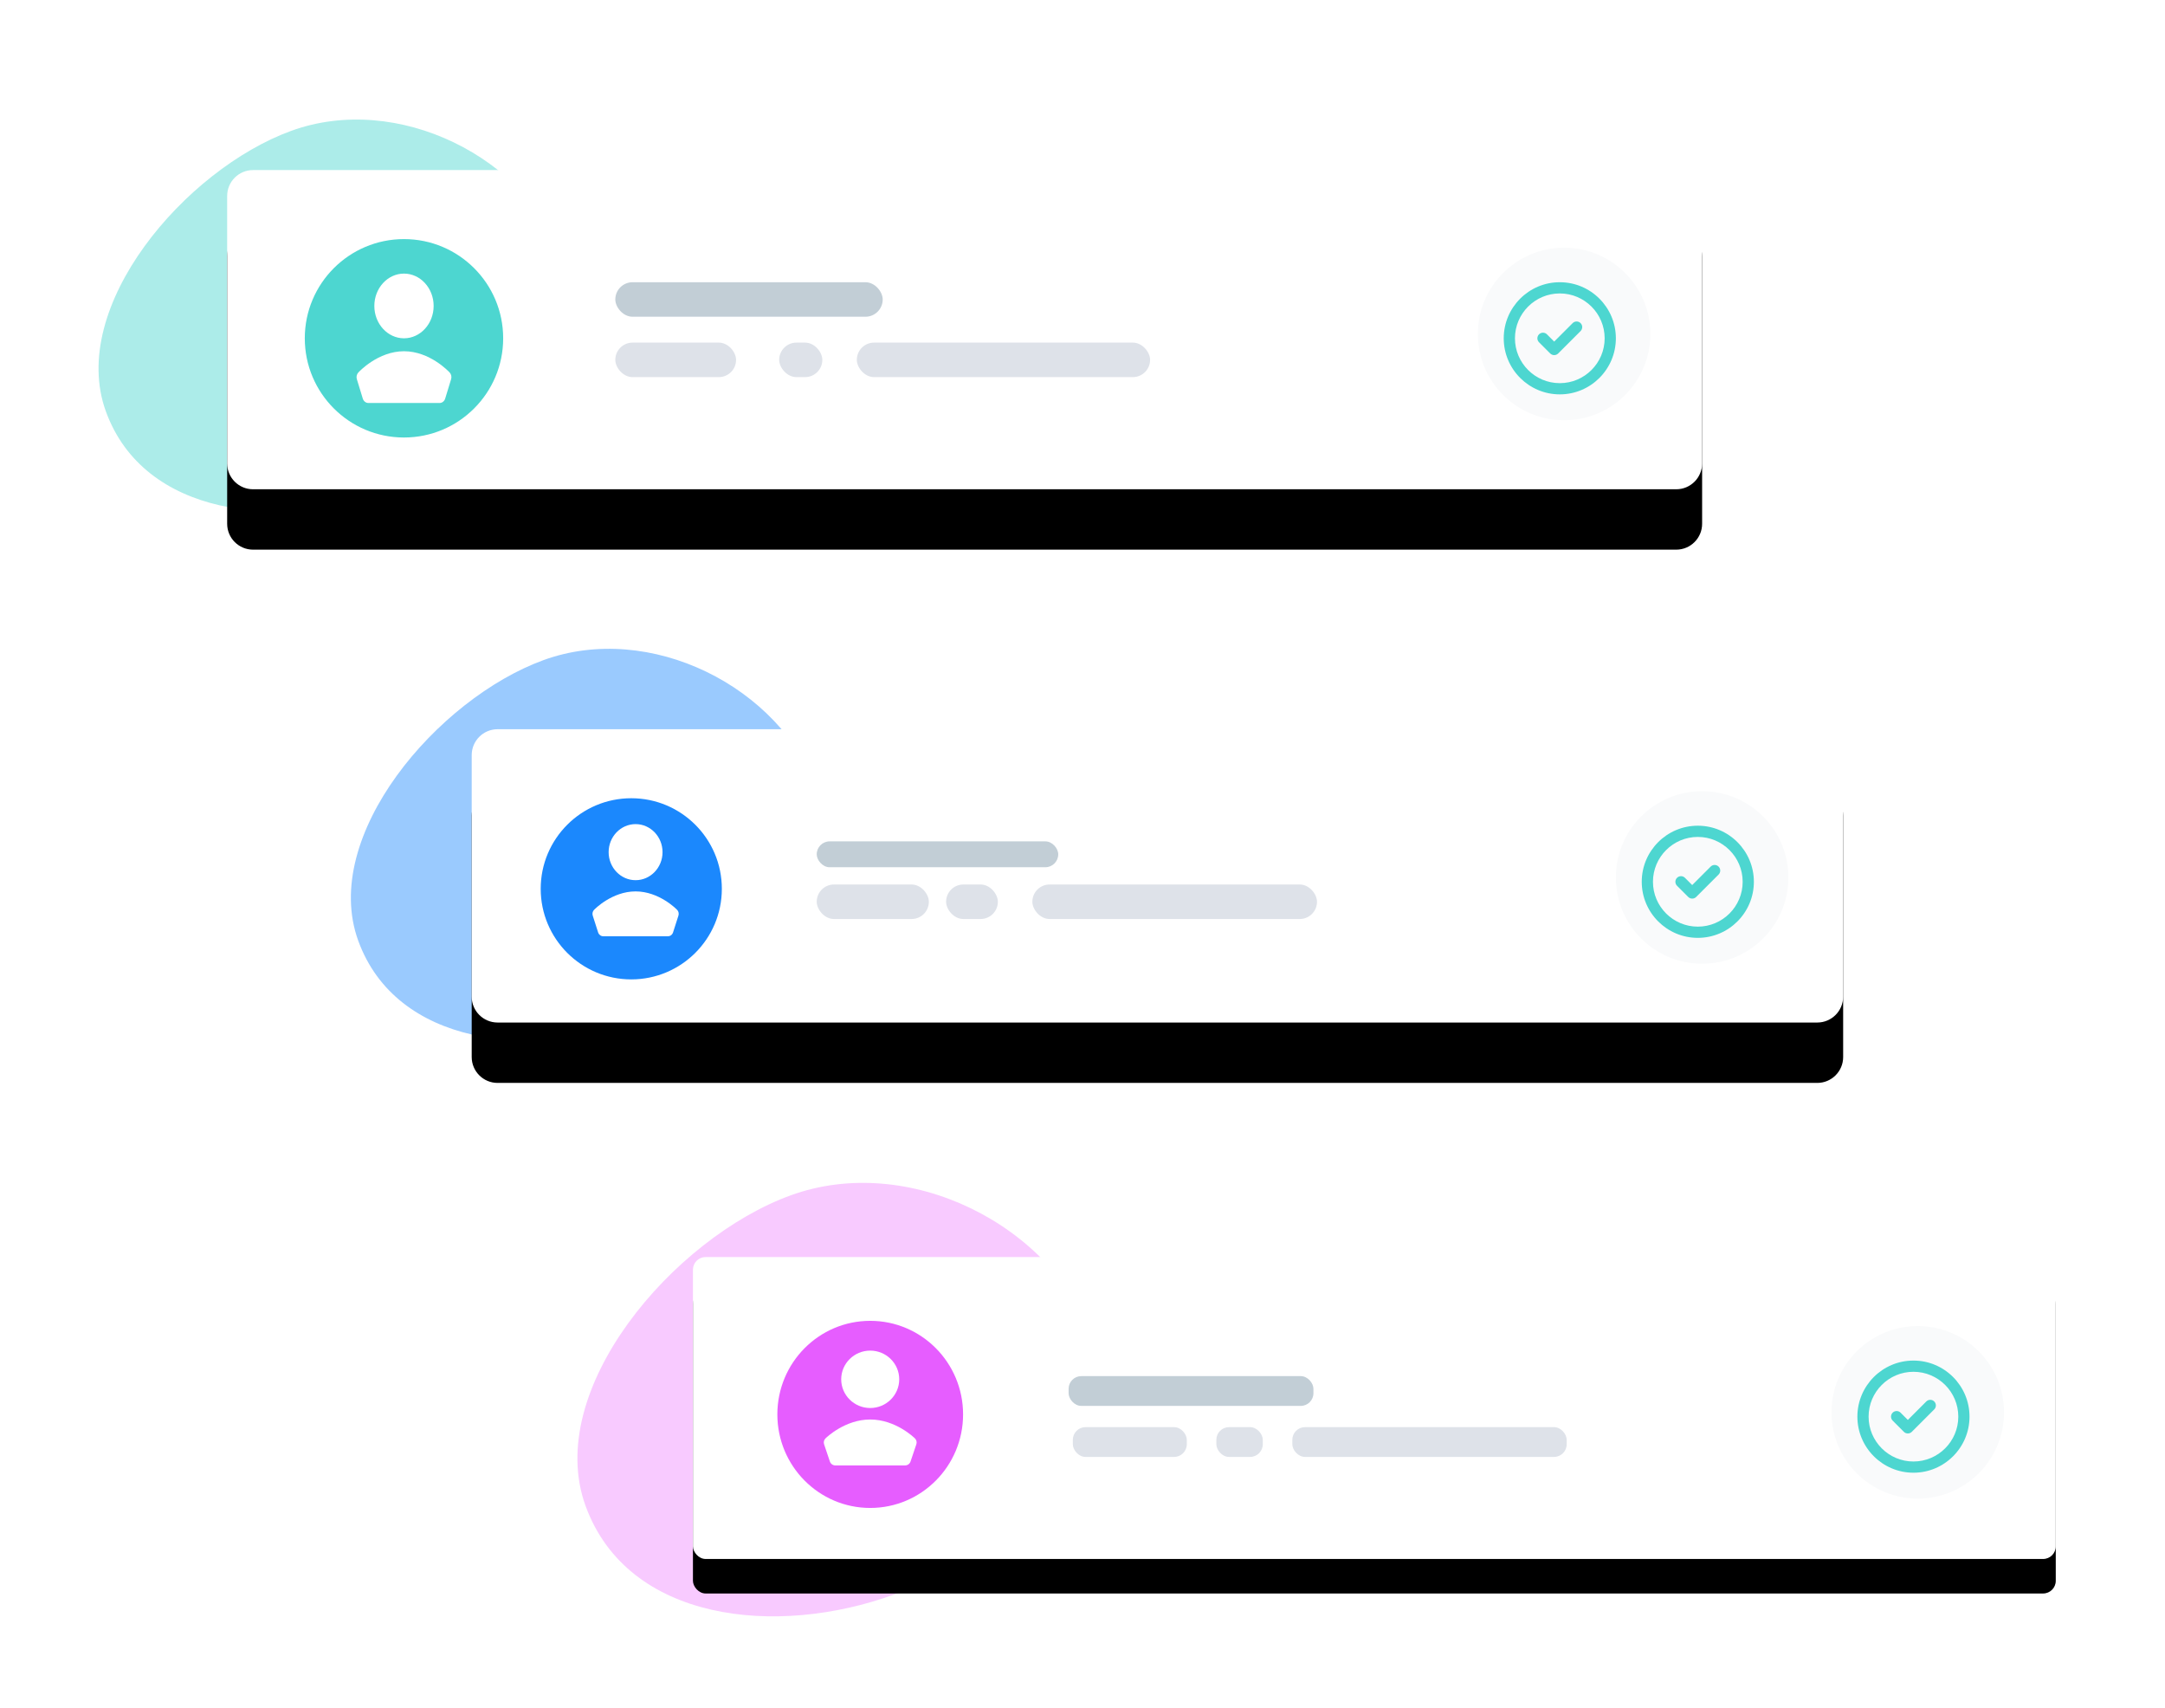 <?xml version="1.0" encoding="UTF-8"?>
<svg width="251px" height="198px" viewBox="0 0 251 198" version="1.1" xmlns="http://www.w3.org/2000/svg" xmlns:xlink="http://www.w3.org/1999/xlink">
    <!-- Generator: Sketch 54.1 (76490) - https://sketchapp.com -->
    <title>Cards - Candidates@1,5x</title>
    <desc>Created with Sketch.</desc>
    <defs>
        <path d="M3,0 L168,0 C169.657,-3.04359188e-16 171,1.343 171,3 L171,34 C171,35.657 169.657,37 168,37 L3,37 C1.343,37 2.02906125e-16,35.657 0,34 L0,3 C-2.02906125e-16,1.343 1.343,3.04359188e-16 3,0 Z" id="path-1"></path>
        <filter x="-25.7%" y="-100.0%" width="151.5%" height="337.8%" filterUnits="objectBoundingBox" id="filter-2">
            <feOffset dx="0" dy="7" in="SourceAlpha" result="shadowOffsetOuter1"></feOffset>
            <feGaussianBlur stdDeviation="13.5" in="shadowOffsetOuter1" result="shadowBlurOuter1"></feGaussianBlur>
            <feColorMatrix values="0 0 0 0 0   0 0 0 0 0   0 0 0 0 0  0 0 0 0.123 0" type="matrix" in="shadowBlurOuter1"></feColorMatrix>
        </filter>
        <path d="M10.799,11.47 C10.983,11.671 11.047,11.968 10.965,12.237 L10.277,14.487 C10.184,14.794 9.921,15 9.625,15 L1.375,15 C1.079,15 0.816,14.794 0.723,14.487 L0.035,12.237 C-0.047,11.968 0.017,11.671 0.202,11.47 C0.294,11.368 2.499,9 5.5,9 C8.501,9 10.706,11.368 10.799,11.47 Z M5.5,7.5 C3.605,7.5 2.063,5.818 2.063,3.75 C2.063,1.682 3.605,0 5.5,0 C7.396,0 8.938,1.682 8.938,3.75 C8.938,5.818 7.396,7.5 5.5,7.5 Z" id="path-3"></path>
        <path d="M6.5,0 C2.916,0 0,2.916 0,6.5 C0,10.084 2.916,13 6.5,13 C10.084,13 13,10.084 13,6.5 C13,2.916 10.084,0 6.5,0 M6.5,11.7 C3.633,11.7 1.3,9.367 1.3,6.5 C1.3,3.633 3.633,1.3 6.5,1.3 C9.367,1.3 11.7,3.633 11.7,6.5 C11.7,9.367 9.367,11.7 6.5,11.7 M7.99,4.74 L5.85,6.881 L5.01,6.04 C4.755,5.786 4.345,5.786 4.09,6.04 C3.836,6.295 3.836,6.705 4.09,6.96 L5.39,8.26 C5.517,8.386 5.684,8.45 5.85,8.45 C6.016,8.45 6.183,8.386 6.31,8.26 L8.91,5.66 C9.164,5.405 9.164,4.995 8.91,4.74 C8.655,4.486 8.245,4.486 7.99,4.74" id="path-5"></path>
        <path d="M3.351,0.815 L156.351,0.815 C158.008,0.815 159.351,2.158 159.351,3.815 L159.351,31.815 C159.351,33.471 158.008,34.815 156.351,34.815 L3.351,34.815 C1.694,34.815 0.351,33.471 0.351,31.815 L0.351,3.815 C0.351,2.158 1.694,0.815 3.351,0.815 Z" id="path-7"></path>
        <filter x="-27.7%" y="-108.8%" width="155.3%" height="358.8%" filterUnits="objectBoundingBox" id="filter-8">
            <feOffset dx="0" dy="7" in="SourceAlpha" result="shadowOffsetOuter1"></feOffset>
            <feGaussianBlur stdDeviation="13.5" in="shadowOffsetOuter1" result="shadowBlurOuter1"></feGaussianBlur>
            <feColorMatrix values="0 0 0 0 0   0 0 0 0 0   0 0 0 0 0  0 0 0 0.105 0" type="matrix" in="shadowBlurOuter1"></feColorMatrix>
        </filter>
        <path d="M9.817,9.94 C9.985,10.115 10.043,10.372 9.968,10.605 L9.343,12.555 C9.258,12.821 9.019,13 8.75,13 L1.25,13 C0.981,13 0.742,12.821 0.657,12.555 L0.032,10.605 C-0.043,10.372 0.016,10.115 0.183,9.94 C0.267,9.853 2.272,7.8 5,7.8 C7.728,7.8 9.733,9.853 9.817,9.94 Z M5,6.5 C3.277,6.5 1.875,5.042 1.875,3.25 C1.875,1.458 3.277,0 5,0 C6.723,0 8.125,1.458 8.125,3.25 C8.125,5.042 6.723,6.5 5,6.5 Z" id="path-9"></path>
        <path d="M6.5,0 C2.916,0 0,2.916 0,6.5 C0,10.084 2.916,13 6.5,13 C10.084,13 13,10.084 13,6.5 C13,2.916 10.084,0 6.5,0 M6.5,11.7 C3.633,11.7 1.3,9.367 1.3,6.5 C1.3,3.633 3.633,1.3 6.5,1.3 C9.367,1.3 11.7,3.633 11.7,6.5 C11.7,9.367 9.367,11.7 6.5,11.7 M7.99,4.74 L5.85,6.881 L5.01,6.04 C4.755,5.786 4.345,5.786 4.09,6.04 C3.836,6.295 3.836,6.705 4.09,6.96 L5.39,8.26 C5.517,8.386 5.684,8.45 5.85,8.45 C6.016,8.45 6.183,8.386 6.31,8.26 L8.91,5.66 C9.164,5.405 9.164,4.995 8.91,4.74 C8.655,4.486 8.245,4.486 7.99,4.74" id="path-11"></path>
        <rect id="path-13" x="0" y="0" width="158" height="35" rx="1.47"></rect>
        <filter x="-13.6%" y="-50.0%" width="127.2%" height="222.9%" filterUnits="objectBoundingBox" id="filter-14">
            <feOffset dx="0" dy="4" in="SourceAlpha" result="shadowOffsetOuter1"></feOffset>
            <feGaussianBlur stdDeviation="6.5" in="shadowOffsetOuter1" result="shadowBlurOuter1"></feGaussianBlur>
            <feColorMatrix values="0 0 0 0 0   0 0 0 0 0   0 0 0 0 0  0 0 0 0.098 0" type="matrix" in="shadowBlurOuter1"></feColorMatrix>
        </filter>
        <path d="M10.569,10.177 C10.749,10.356 10.812,10.619 10.731,10.858 L10.058,12.855 C9.967,13.127 9.71,13.31 9.421,13.31 L1.346,13.31 C1.056,13.31 0.799,13.127 0.707,12.855 L0.034,10.858 C-0.046,10.619 0.017,10.356 0.197,10.177 C0.288,10.088 2.446,7.986 5.383,7.986 C8.32,7.986 10.478,10.088 10.569,10.177 Z M5.383,6.655 C3.528,6.655 2.019,5.162 2.019,3.327 C2.019,1.493 3.528,0 5.383,0 C7.238,0 8.747,1.493 8.747,3.327 C8.747,5.162 7.238,6.655 5.383,6.655 Z" id="path-15"></path>
        <path d="M6.5,0 C2.916,0 0,2.916 0,6.5 C0,10.084 2.916,13 6.5,13 C10.084,13 13,10.084 13,6.5 C13,2.916 10.084,0 6.5,0 M6.5,11.7 C3.633,11.7 1.3,9.367 1.3,6.5 C1.3,3.633 3.633,1.3 6.5,1.3 C9.367,1.3 11.7,3.633 11.7,6.5 C11.7,9.367 9.367,11.7 6.5,11.7 M7.99,4.74 L5.85,6.881 L5.01,6.04 C4.755,5.786 4.345,5.786 4.09,6.04 C3.836,6.295 3.836,6.705 4.09,6.96 L5.39,8.26 C5.517,8.386 5.684,8.45 5.85,8.45 C6.016,8.45 6.183,8.386 6.31,8.26 L8.91,5.66 C9.164,5.405 9.164,4.995 8.91,4.74 C8.655,4.486 8.245,4.486 7.99,4.74" id="path-17"></path>
    </defs>
    <g id="Page-1" stroke="none" stroke-width="1" fill="none" fill-rule="evenodd">
        <g id="Desktop-HD" transform="translate(-1146, -212)">
            <g id="Cards---Candidates" transform="translate(1150, 218)">
                <path d="M59.969,113.349 C73.044,113.349 91.285,103.066 91.285,90.13 C91.285,77.194 77.183,70.349 64.108,70.349 C51.033,70.349 35.254,75.284 35.254,88.219 C35.254,101.155 46.894,113.349 59.969,113.349 Z" id="Oval" fill="#9ACAFE" transform="translate(63.27, 91.849) rotate(160) translate(-63.27, -91.849) "></path>
                <path d="M30.714,52 C43.79,52 62.03,41.717 62.03,28.781 C62.03,15.845 47.929,9 34.854,9 C21.778,9 6,13.935 6,26.87 C6,39.806 17.639,52 30.714,52 Z" id="Oval" fill="#ACECE9" transform="translate(34.015, 30.5) rotate(160) translate(-34.015, -30.5) "></path>
                <path d="M88.714,179.959 C103.183,179.959 123.367,168.58 123.367,154.267 C123.367,139.953 107.763,132.378 93.295,132.378 C78.826,132.378 61.367,137.838 61.367,152.152 C61.367,166.466 74.246,179.959 88.714,179.959 Z" id="Oval" fill="#F8CAFF" transform="translate(92.367, 156.169) rotate(160) translate(-92.367, -156.169) "></path>
                <g id="Group-28" transform="translate(22.336, 13.715)">
                    <g id="Rectangle-33-Copy-2">
                        <use fill="black" fill-opacity="1" filter="url(#filter-2)" xlink:href="#path-1"></use>
                        <use fill="#FFFFFF" fill-rule="evenodd" xlink:href="#path-1"></use>
                    </g>
                    <circle id="Oval-2-Copy-2" fill="#4DD6D0" cx="20.5" cy="19.5" r="11.5"></circle>
                    <rect id="Rectangle-Copy-8" fill="#C2CED6" x="45" y="13" width="31" height="4" rx="2"></rect>
                    <rect id="Rectangle-Copy-9" fill="#DEE2E9" x="45" y="20" width="14" height="4" rx="2"></rect>
                    <rect id="Rectangle-Copy-10" fill="#DEE2E9" x="73" y="20" width="34" height="4" rx="2"></rect>
                    <rect id="Rectangle-Copy-11" fill="#DEE2E9" x="64" y="20" width="5" height="4" rx="2"></rect>
                    <g id="Icon-user-Copy-2" transform="translate(15, 12)">
                        <mask id="mask-4" fill="white">
                            <use xlink:href="#path-3"></use>
                        </mask>
                        <use id="Icon" fill="#FFFFFF" xlink:href="#path-3"></use>
                    </g>
                </g>
                <g id="Group-2-Copy" transform="translate(167.336, 22.715)">
                    <g id="Group-2-Copy-3" fill="#F9FAFB">
                        <circle id="Oval-4" cx="10" cy="10" r="10"></circle>
                    </g>
                    <g id="Icon-Copy" transform="translate(3, 4)">
                        <mask id="mask-6" fill="white">
                            <use xlink:href="#path-5"></use>
                        </mask>
                        <use id="Icon" fill="#4DD6D0" xlink:href="#path-5"></use>
                    </g>
                </g>
                <g id="Group-27" transform="translate(50.336, 77.715)">
                    <g id="Rectangle-33-Copy-3">
                        <use fill="black" fill-opacity="1" filter="url(#filter-8)" xlink:href="#path-7"></use>
                        <use fill="#FFFFFF" fill-rule="evenodd" xlink:href="#path-7"></use>
                    </g>
                    <circle id="Oval-2" fill="#1B88FD" cx="18.851" cy="19.315" r="10.5"></circle>
                    <rect id="Rectangle" fill="#C2CED6" x="40.351" y="13.815" width="28" height="3" rx="1.5"></rect>
                    <rect id="Rectangle-Copy" fill="#DEE2E9" x="40.351" y="18.815" width="13" height="4" rx="2"></rect>
                    <rect id="Rectangle-Copy-2" fill="#DEE2E9" x="65.351" y="18.815" width="33" height="4" rx="2"></rect>
                    <rect id="Rectangle-Copy-3" fill="#DEE2E9" x="55.351" y="18.815" width="6" height="4" rx="2"></rect>
                    <g id="Icon-user-Copy" transform="translate(14.351, 11.815)">
                        <mask id="mask-10" fill="white">
                            <use xlink:href="#path-9"></use>
                        </mask>
                        <use id="Icon" fill="#FFFFFF" xlink:href="#path-9"></use>
                    </g>
                </g>
                <g id="Group-2-Copy" transform="translate(183.336, 85.715)">
                    <g id="Group-2-Copy-3" fill="#F9FAFB">
                        <circle id="Oval-4" cx="10" cy="10" r="10"></circle>
                    </g>
                    <g id="Icon-Copy" transform="translate(3, 4)">
                        <mask id="mask-12" fill="white">
                            <use xlink:href="#path-11"></use>
                        </mask>
                        <use id="Icon" fill="#4DD6D0" xlink:href="#path-11"></use>
                    </g>
                </g>
                <g id="Group" transform="translate(76.336, 139.715)">
                    <g id="Group-2">
                        <g id="Rectangle-33-Copy">
                            <use fill="black" fill-opacity="1" filter="url(#filter-14)" xlink:href="#path-13"></use>
                            <use fill="#FFFFFF" fill-rule="evenodd" xlink:href="#path-13"></use>
                        </g>
                        <ellipse id="Oval-2-Copy" fill="#E65DFF" cx="20.553" cy="18.239" rx="10.766" ry="10.845"></ellipse>
                        <rect id="Rectangle-Copy-4" fill="#C2CED6" x="43.554" y="13.803" width="28.383" height="3.451" rx="1.47"></rect>
                        <rect id="Rectangle-Copy-5" fill="#DEE2E9" x="44.043" y="19.718" width="13.213" height="3.451" rx="1.47"></rect>
                        <rect id="Rectangle-Copy-6" fill="#DEE2E9" x="69.49" y="19.718" width="31.809" height="3.451" rx="1.47"></rect>
                        <rect id="Rectangle-Copy-7" fill="#DEE2E9" x="60.682" y="19.718" width="5.383" height="3.451" rx="1.47"></rect>
                        <g id="Icon-user" transform="translate(15.17, 10.845)">
                            <mask id="mask-16" fill="white">
                                <use xlink:href="#path-15"></use>
                            </mask>
                            <use id="Icon" fill="#FFFFFF" xlink:href="#path-15"></use>
                        </g>
                    </g>
                </g>
                <g id="Group-2-Copy" transform="translate(208.336, 147.715)">
                    <g id="Group-2-Copy-3" fill="#F9FAFB">
                        <circle id="Oval-4" cx="10" cy="10" r="10"></circle>
                    </g>
                    <g id="Icon-Copy" transform="translate(3, 4)">
                        <mask id="mask-18" fill="white">
                            <use xlink:href="#path-17"></use>
                        </mask>
                        <use id="Icon" fill="#4DD6D0" xlink:href="#path-17"></use>
                    </g>
                </g>
            </g>
        </g>
    </g>
</svg>